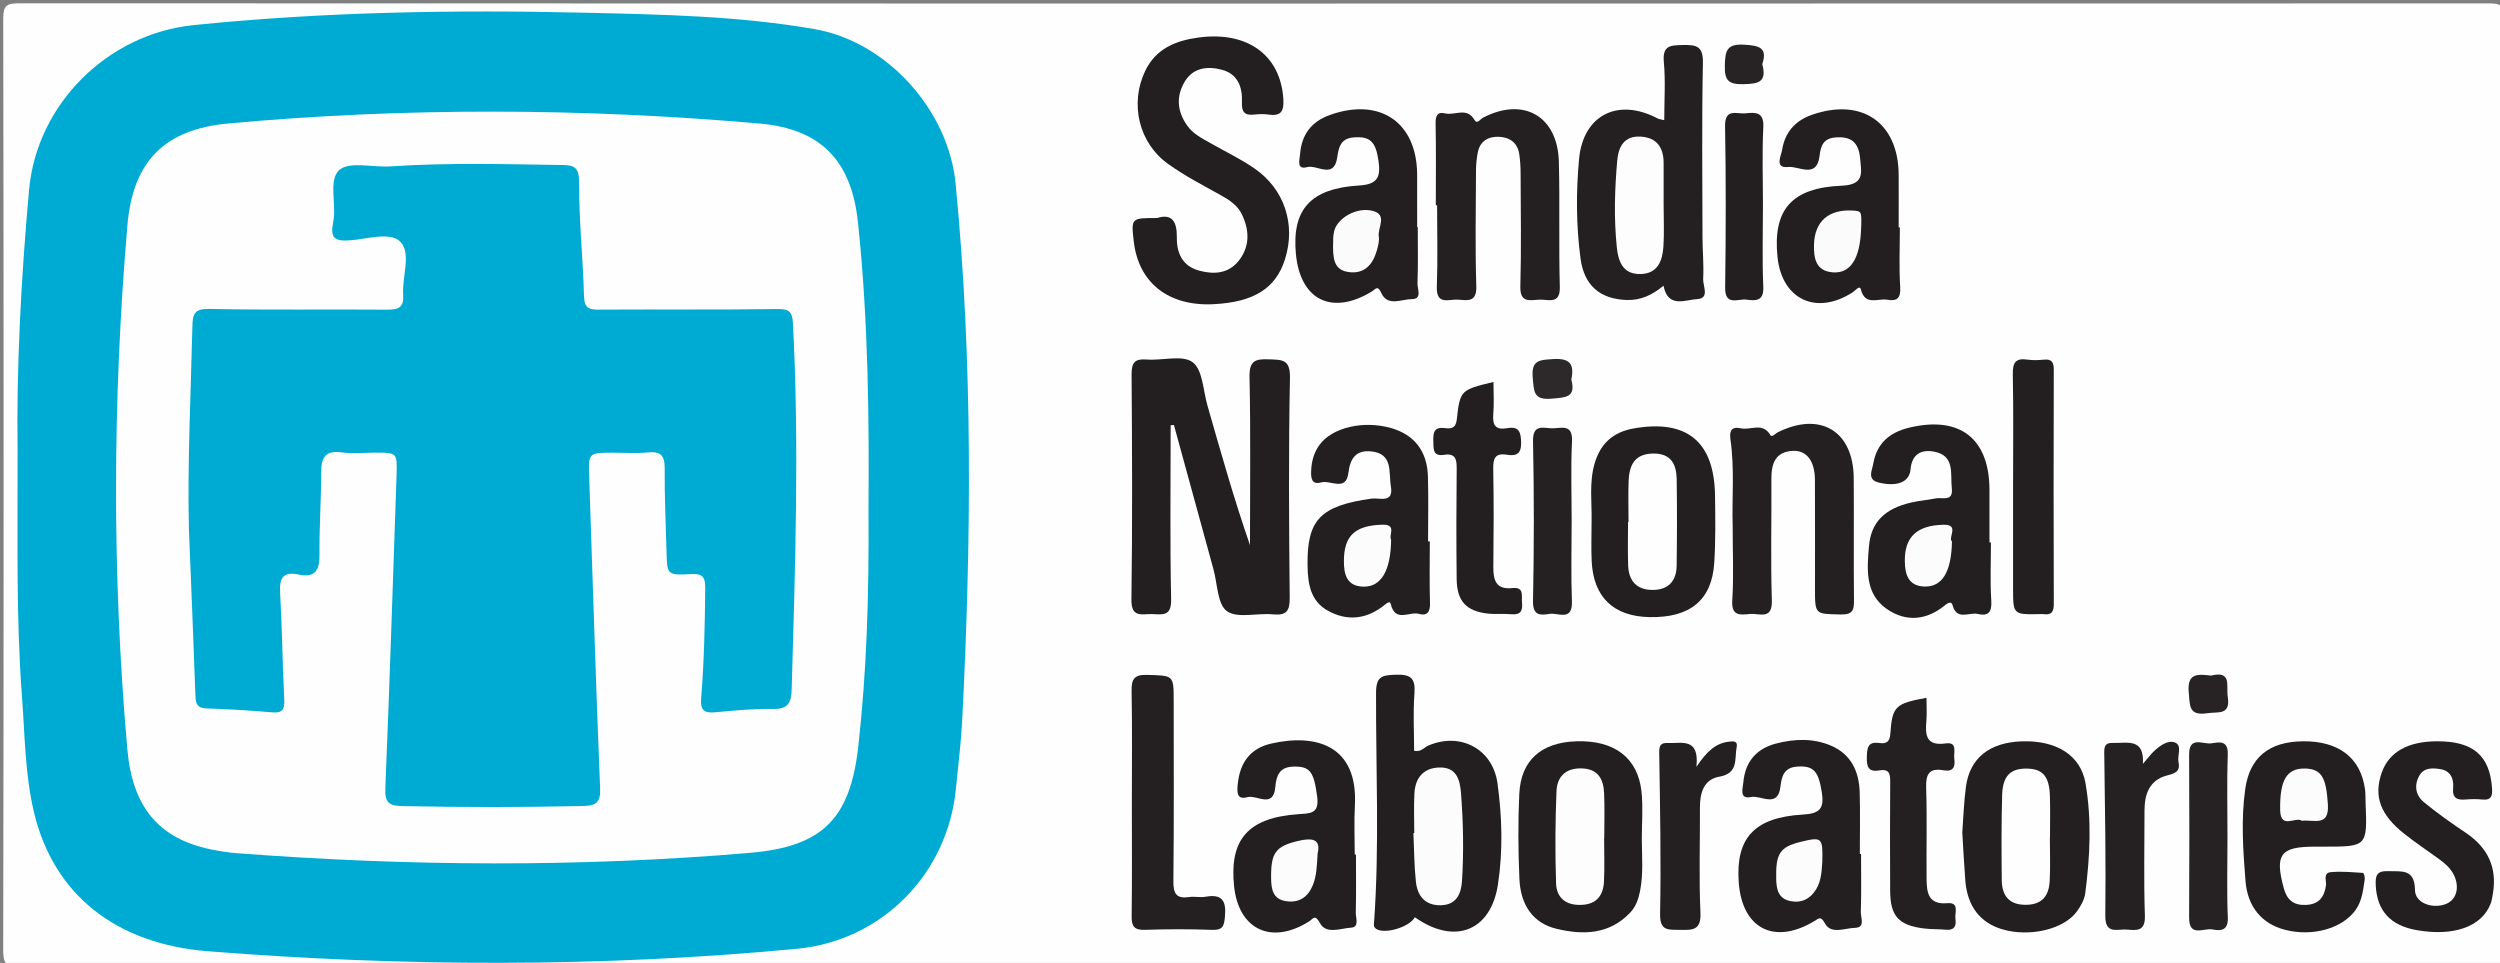 <?xml version="1.0" encoding="utf-8"?>
<!-- Generator: Adobe Illustrator 16.0.4, SVG Export Plug-In . SVG Version: 6.00 Build 0)  -->
<!DOCTYPE svg PUBLIC "-//W3C//DTD SVG 1.1//EN" "http://www.w3.org/Graphics/SVG/1.1/DTD/svg11.dtd">
<svg version="1.1" id="Layer_1" xmlns="http://www.w3.org/2000/svg" xmlns:xlink="http://www.w3.org/1999/xlink" x="0px" y="0px"
	 width="165.12px" height="63.6px" viewBox="0 0 165.12 63.6" enable-background="new 0 0 165.12 63.6" xml:space="preserve">
<rect x="0" y="0" width="165.12" height="63.6" fill="#808080" stroke="none"/>
<g>
	<g>
		<path fill="#FEFEFE" d="M82.812,63.84c-27.153,0-54.306-0.004-81.459,0.019c-0.838,0.001-1.143-0.089-1.141-1.064
			C0.249,42.28,0.248,21.765,0.214,1.25C0.213,0.359,0.429,0.218,1.269,0.219c54.346,0.023,108.692,0.022,163.038,0.006
			c0.772,0,1.086,0.041,1.084,1.001c-0.04,20.555-0.037,41.109-0.007,61.664c0.002,0.841-0.191,0.973-0.993,0.972
			C137.198,63.836,110.005,63.84,82.812,63.84z"/>
		<path fill-rule="evenodd" clip-rule="evenodd" fill="#00ABD3" d="M1.161,29.645c-0.077-5.155,0.217-11.138,0.76-17.114
			C2.434,6.872,7.105,2.24,12.777,1.66c8.604-0.88,17.228-1.021,25.859-0.821c5.069,0.118,10.158,0.212,15.165,1.083
			c4.799,0.834,8.844,5.367,9.314,10.194c1.149,11.803,1.04,23.623,0.437,35.447c-0.077,1.515-0.271,3.023-0.417,4.533
			c-0.543,5.62-4.879,10.036-10.498,10.569c-12.96,1.229-25.933,1.188-38.901,0.163c-6.108-0.482-10.188-3.762-11.482-9.139
			c-0.609-2.53-0.611-5.15-0.806-7.737C1.061,40.805,1.172,35.646,1.161,29.645z"/>
		<path fill-rule="evenodd" clip-rule="evenodd" fill="#231F20" d="M77.32,28.088c0,3.837-0.05,7.676,0.031,11.511
			c0.023,1.12-0.57,0.987-1.244,0.96c-0.656-0.026-1.397,0.292-1.379-0.961c0.071-4.955,0.046-9.912,0.011-14.868
			c-0.005-0.791,0.214-1.046,1.002-0.985c1.032,0.081,2.352-0.324,3.029,0.179c0.665,0.493,0.693,1.857,0.976,2.847
			c0.882,3.084,1.752,6.172,2.813,9.232c0-3.693,0.05-7.388-0.031-11.081c-0.023-1.077,0.349-1.227,1.278-1.189
			c0.877,0.035,1.417-0.015,1.393,1.222c-0.096,4.834-0.064,9.673-0.016,14.509c0.009,0.897-0.211,1.202-1.119,1.113
			c-1.027-0.101-2.322,0.287-3.026-0.209c-0.631-0.445-0.625-1.802-0.889-2.76c-0.874-3.178-1.742-6.358-2.613-9.537
			C77.465,28.077,77.393,28.083,77.32,28.088z"/>
		<path fill-rule="evenodd" clip-rule="evenodd" fill="#231F20" d="M76.424,14.4c0.963-0.304,1.319,0.201,1.304,1.281
			c-0.015,1.026,0.363,1.896,1.478,2.195c0.987,0.265,1.941,0.198,2.618-0.664c0.742-0.944,0.7-2.011,0.203-3.049
			c-0.283-0.589-0.815-0.949-1.391-1.268c-1.184-0.656-2.396-1.285-3.491-2.071c-1.931-1.385-2.53-3.963-1.524-6.106
			c0.708-1.509,2.039-2.043,3.575-2.244c3.223-0.421,5.396,1.191,5.567,4.084c0.046,0.767-0.14,1.132-0.963,1.011
			c-0.313-0.046-0.643-0.038-0.958-0.001c-0.633,0.074-0.844-0.17-0.815-0.81c0.043-0.987-0.26-1.869-1.324-2.15
			c-0.935-0.247-1.884-0.153-2.445,0.77c-0.592,0.973-0.514,1.972,0.153,2.917c0.386,0.545,0.958,0.83,1.512,1.145
			c0.97,0.553,1.985,1.038,2.903,1.666c2.015,1.376,2.775,3.72,2.044,6.024c-0.608,1.918-2.05,2.825-4.707,2.961
			c-2.989,0.154-4.975-1.412-5.283-4.167C74.708,14.399,74.708,14.399,76.424,14.4z"/>
		<path fill-rule="evenodd" clip-rule="evenodd" fill="#242021" d="M109.92,7.938c0-1.319,0.089-2.591-0.027-3.844
			c-0.101-1.085,0.43-1.105,1.244-1.12c0.881-0.017,1.36,0.046,1.337,1.178c-0.079,3.836-0.034,7.676-0.027,11.515
			c0.002,0.917,0.095,1.838,0.043,2.751c-0.025,0.464,0.455,1.291-0.399,1.337c-0.776,0.042-1.923,0.628-2.221-0.884
			c-0.739,0.612-1.498,0.975-2.435,0.942c-1.76-0.061-2.807-0.958-3.045-2.745c-0.291-2.187-0.298-4.388-0.094-6.577
			c0.271-2.899,2.578-4.053,5.188-2.666C109.581,7.875,109.7,7.882,109.92,7.938z"/>
		<path fill-rule="evenodd" clip-rule="evenodd" fill="#231F20" d="M93.45,60.582c-0.379,0.669-1.995,1.133-2.548,0.775
			c-0.223-0.144-0.155-0.336-0.142-0.525c0.353-5.024,0.11-10.055,0.125-15.083c0.004-1.104,0.415-1.152,1.303-1.185
			c1.001-0.036,1.311,0.24,1.234,1.246c-0.096,1.256-0.023,2.525-0.023,3.776c0.462,0.105,0.655-0.221,0.934-0.34
			c2.111-0.912,4.263,0.212,4.574,2.494c0.304,2.216,0.368,4.455,0.03,6.68C98.472,61.481,96.086,62.449,93.45,60.582z"/>
		<path fill-rule="evenodd" clip-rule="evenodd" fill="#242021" d="M94.833,13.559c0-1.795,0.021-3.592-0.014-5.387
			c-0.01-0.508,0.097-0.812,0.635-0.682c0.636,0.154,1.422-0.439,1.928,0.424c0.188,0.321,0.385-0.045,0.562-0.138
			c2.674-1.396,4.937-0.115,5.016,2.91c0.071,2.754-0.013,5.513,0.063,8.267c0.03,1.121-0.681,0.846-1.257,0.838
			c-0.604-0.008-1.386,0.323-1.351-0.878c0.071-2.475,0.025-4.953,0.018-7.429c-0.002-0.438-0.025-0.879-0.091-1.312
			c-0.111-0.749-0.635-1.106-1.333-1.137c-0.701-0.031-1.253,0.273-1.402,1.029c-0.076,0.387-0.119,0.787-0.12,1.181
			c-0.011,2.557-0.06,5.115,0.02,7.669c0.033,1.087-0.616,0.918-1.222,0.876c-0.576-0.04-1.43,0.392-1.385-0.84
			c0.065-1.795,0.017-3.595,0.017-5.392C94.889,13.559,94.86,13.559,94.833,13.559z"/>
		<path fill-rule="evenodd" clip-rule="evenodd" fill="#231F20" d="M131.498,35.824c0,1.275-0.06,2.556,0.021,3.826
			c0.049,0.753-0.155,1.069-0.894,0.901c-0.57-0.129-1.392,0.458-1.665-0.588c-0.071-0.273-0.321-0.134-0.476-0.006
			c-1.226,1.017-2.581,1.15-3.862,0.266c-1.463-1.011-1.307-2.652-1.179-4.155c0.136-1.595,1.056-2.472,2.766-2.872
			c0.542-0.128,1.104-0.167,1.651-0.279c0.428-0.087,1.158,0.253,1.053-0.671c-0.107-0.943,0.228-2.15-1.166-2.415
			c-0.845-0.161-1.472,0.152-1.559,1.171c-0.072,0.842-0.879,1.162-2.093,0.872c-0.806-0.193-0.443-0.812-0.369-1.25
			c0.226-1.327,1.065-2.063,2.362-2.376c3.342-0.807,5.307,0.699,5.312,4.109c0.002,1.156,0,2.312,0,3.468
			C131.435,35.824,131.466,35.824,131.498,35.824z"/>
		<path fill-rule="evenodd" clip-rule="evenodd" fill="#231F20" d="M125.482,15.016c0,1.316-0.061,2.636,0.023,3.947
			c0.048,0.742-0.221,0.946-0.856,0.833c-0.615-0.109-1.465,0.43-1.746-0.689c-0.075-0.295-0.366,0.088-0.533,0.196
			c-2.411,1.559-4.693,0.479-4.973-2.359c-0.302-3.076,0.913-4.543,4.249-4.68c1.535-0.063,1.289-0.891,1.212-1.785
			c-0.095-1.099-0.603-1.486-1.65-1.398c-0.779,0.065-0.951,0.549-1.029,1.213c-0.183,1.537-1.377,0.657-2.072,0.735
			c-0.932,0.105-0.458-0.762-0.402-1.125c0.175-1.141,0.843-1.931,1.976-2.324c3.294-1.143,5.701,0.513,5.722,3.962
			c0.007,1.158,0.001,2.316,0.001,3.474C125.43,15.016,125.456,15.016,125.482,15.016z"/>
		<path fill-rule="evenodd" clip-rule="evenodd" fill="#242021" d="M114.439,34.68c-0.057-1.686,0.137-3.688-0.148-5.675
			c-0.088-0.607,0.131-0.839,0.688-0.716c0.645,0.142,1.439-0.419,1.946,0.442c0.109,0.186,0.327-0.096,0.487-0.176
			c2.81-1.4,4.999-0.096,5.023,3.017c0.021,2.677-0.013,5.355,0.016,8.032c0.007,0.654-0.046,0.999-0.87,0.98
			c-1.704-0.037-1.705,0.021-1.705-1.708c0-2.397,0.009-4.796-0.004-7.193c-0.007-1.245-0.558-1.962-1.482-1.904
			c-1.146,0.072-1.397,0.854-1.393,1.845c0.015,2.677-0.054,5.357,0.03,8.032c0.041,1.323-0.831,0.838-1.433,0.895
			c-0.624,0.058-1.249,0.175-1.182-0.889C114.514,38.11,114.439,36.547,114.439,34.68z"/>
		<path fill-rule="evenodd" clip-rule="evenodd" fill="#231F20" d="M122.92,56.402c0,1.277,0.025,2.556-0.017,3.832
			c-0.012,0.368,0.316,1.032-0.381,1.048c-0.666,0.015-1.572,0.441-1.972-0.267c-0.295-0.522-0.378-0.383-0.712-0.181
			c-2.639,1.595-4.77,0.51-4.996-2.535c-0.218-2.932,1.01-4.313,4.237-4.498c1.152-0.065,1.415-0.424,1.244-1.497
			c-0.219-1.367-0.537-1.754-1.643-1.669c-0.843,0.065-1.005,0.622-1.084,1.313c-0.165,1.459-1.279,0.562-1.933,0.693
			c-0.808,0.163-0.558-0.536-0.518-0.979c0.125-1.348,0.859-2.213,2.154-2.551c1.219-0.316,2.465-0.366,3.644,0.142
			c1.323,0.569,1.847,1.707,1.886,3.075c0.039,1.356,0.009,2.715,0.009,4.072C122.866,56.402,122.894,56.402,122.92,56.402z"/>
		<path fill-rule="evenodd" clip-rule="evenodd" fill="#231F20" d="M89.559,56.44c0,1.278,0.019,2.558-0.012,3.836
			c-0.009,0.351,0.253,0.961-0.309,0.994c-0.693,0.041-1.649,0.462-2.055-0.298c-0.334-0.626-0.462-0.277-0.729-0.109
			c-2.491,1.566-4.661,0.53-4.949-2.364c-0.307-3.081,0.945-4.492,4.251-4.725c0.766-0.054,1.39-0.013,1.242-1.141
			c-0.217-1.653-0.455-2.035-1.59-1.999c-0.902,0.028-1.108,0.59-1.176,1.346c-0.129,1.456-1.223,0.496-1.844,0.671
			c-0.735,0.207-0.688-0.385-0.633-0.898c0.152-1.404,0.83-2.328,2.21-2.643c2.973-0.678,5.738,0.132,5.522,4.093
			c-0.059,1.076-0.009,2.158-0.009,3.237C89.507,56.44,89.532,56.44,89.559,56.44z"/>
		<path fill-rule="evenodd" clip-rule="evenodd" fill="#231F20" d="M93.641,15c0,1.238,0.027,2.477-0.018,3.713
			c-0.013,0.365,0.327,1.044-0.37,1.043c-0.677,0-1.599,0.507-2.01-0.386c-0.261-0.568-0.374-0.277-0.641-0.115
			c-2.64,1.605-4.731,0.56-5.012-2.498c-0.267-2.918,0.958-4.316,4.197-4.508c1.272-0.075,1.403-0.633,1.255-1.656
			c-0.182-1.246-0.558-1.61-1.651-1.515c-0.851,0.073-0.97,0.652-1.071,1.327c-0.219,1.454-1.32,0.457-1.982,0.632
			c-0.73,0.194-0.501-0.461-0.469-0.872c0.103-1.289,0.753-2.139,1.978-2.575c3.297-1.172,5.734,0.488,5.752,3.933
			c0.007,1.158,0.002,2.317,0.002,3.475C93.613,15,93.627,15,93.641,15z"/>
		<path fill-rule="evenodd" clip-rule="evenodd" fill="#231F20" d="M94.436,35.757c0,1.357-0.029,2.715,0.013,4.07
			c0.02,0.586-0.184,0.876-0.734,0.717c-0.619-0.177-1.56,0.598-1.857-0.646c-0.07-0.291-0.389,0.049-0.546,0.166
			c-1.143,0.853-2.361,0.953-3.593,0.281c-1.173-0.64-1.34-1.798-1.357-2.995c-0.046-3.031,0.845-3.941,4.23-4.419
			c0.506-0.071,1.474,0.349,1.272-0.815c-0.157-0.91,0.171-2.165-1.314-2.303c-1.01-0.095-1.373,0.473-1.494,1.436
			c-0.155,1.239-1.185,0.44-1.797,0.613c-0.645,0.182-0.68-0.308-0.658-0.792c0.027-0.615,0.185-1.184,0.546-1.683
			c0.838-1.155,2.913-1.638,4.741-1.112c1.514,0.435,2.371,1.511,2.423,3.168c0.045,1.437,0.01,2.876,0.01,4.315
			C94.357,35.757,94.396,35.757,94.436,35.757z"/>
		<path fill-rule="evenodd" clip-rule="evenodd" fill="#231F20" d="M129.605,54.986c0.073-0.96,0.104-2,0.241-3.025
			c0.254-1.898,1.564-2.93,3.707-2.998c2.267-0.071,3.867,0.918,4.188,2.755c0.421,2.416,0.3,4.855-0.014,7.277
			c-0.053,0.413-0.289,0.835-0.538,1.184c-0.862,1.208-3.15,1.738-4.963,1.194c-1.454-0.437-2.287-1.525-2.42-3.206
			C129.725,57.135,129.674,56.099,129.605,54.986z"/>
		<path fill-rule="evenodd" clip-rule="evenodd" fill="#231F20" d="M105.121,34.445c0.026-1.27-0.166-2.55,0.193-3.81
			c0.38-1.332,1.225-2.096,2.578-2.336c3.523-0.625,5.339,0.863,5.383,4.452c0.018,1.476,0.043,2.957-0.052,4.428
			c-0.158,2.464-1.602,3.633-4.273,3.58c-2.375-0.046-3.705-1.31-3.822-3.68C105.085,36.204,105.121,35.324,105.121,34.445z"/>
		<path fill-rule="evenodd" clip-rule="evenodd" fill="#231F20" d="M153.467,55.92c-0.199,0-0.399,0-0.6,0
			c-2.258,0.001-2.634,0.521-2.025,2.754c0.209,0.767,0.652,1.135,1.47,1.094c0.837-0.042,1.192-0.493,1.313-1.27
			c0.048-0.311-0.211-0.842,0.314-0.893c0.705-0.068,1.424,0.005,2.136,0.049c0.049,0.003,0.133,0.276,0.112,0.41
			c-0.106,0.706-0.167,1.424-0.606,2.04c-0.874,1.225-2.858,1.786-4.688,1.301c-1.528-0.405-2.449-1.54-2.581-3.208
			c-0.162-2.029-0.303-4.06-0.017-6.091c0.293-2.074,1.568-3.127,3.817-3.146c2.361-0.02,3.805,1.093,4.092,3.165
			c0.038,0.275,0.026,0.559,0.037,0.838C156.359,55.92,156.359,55.92,153.467,55.92z"/>
		<path fill-rule="evenodd" clip-rule="evenodd" fill="#231F20" d="M108.438,55.404c0.006,1.152,0.113,2.312-0.118,3.46
			c-0.106,0.522-0.272,1.009-0.633,1.394c-1.373,1.466-3.107,1.511-4.876,1.089c-1.518-0.362-2.38-1.523-2.457-3.291
			c-0.081-1.872-0.097-3.754-0.008-5.626c0.106-2.221,1.451-3.394,3.768-3.469c2.508-0.081,4.063,1.081,4.305,3.334
			C108.528,53.32,108.438,54.367,108.438,55.404z"/>
		<path fill-rule="evenodd" clip-rule="evenodd" fill="#231F20" d="M160.987,48.96c2.354,0,3.443,0.936,3.604,3.058
			c0.039,0.519-0.014,0.859-0.659,0.789c-0.355-0.038-0.72-0.031-1.076-0.001c-0.579,0.05-0.894-0.09-0.832-0.771
			c0.055-0.604-0.171-1.132-0.856-1.237c-0.512-0.078-1.072-0.111-1.381,0.441c-0.358,0.643-0.233,1.298,0.301,1.739
			c0.887,0.733,1.837,1.396,2.792,2.041c1.437,0.972,2.058,2.278,1.772,3.998c-0.039,0.234-0.073,0.476-0.16,0.693
			c-0.595,1.508-2.451,2.155-4.89,1.721c-1.751-0.312-2.618-1.303-2.69-2.981c-0.027-0.628,0.069-0.935,0.812-0.912
			c0.916,0.027,1.766-0.167,1.782,1.259c0.01,0.833,1.111,1.241,1.995,0.928c0.727-0.258,0.976-1.073,0.587-1.905
			c-0.229-0.49-0.628-0.814-1.052-1.12c-0.743-0.537-1.504-1.051-2.224-1.618c-1.604-1.266-2.046-2.49-1.507-4.043
			C157.784,49.668,159.038,48.959,160.987,48.96z"/>
		<path fill-rule="evenodd" clip-rule="evenodd" fill="#242021" d="M74.757,52.983c0-2.437,0.029-4.873-0.017-7.31
			c-0.015-0.79,0.136-1.125,1.027-1.098c1.752,0.053,1.753-0.003,1.753,1.759c0,3.954,0.024,7.909-0.02,11.863
			c-0.009,0.828,0.194,1.177,1.048,1.05c0.352-0.053,0.728,0.044,1.076-0.019c1.081-0.194,1.375,0.255,1.283,1.289
			c-0.056,0.624-0.122,0.927-0.852,0.899c-1.476-0.057-2.957-0.051-4.433-0.002c-0.691,0.022-0.888-0.214-0.879-0.883
			C74.776,58.017,74.757,55.5,74.757,52.983z"/>
		<path fill-rule="evenodd" clip-rule="evenodd" fill="#242021" d="M127.24,46.088c0,0.53,0.038,1.049-0.009,1.561
			c-0.086,0.957,0.021,1.629,1.28,1.452c0.813-0.115,0.503,0.605,0.567,1.018c0.083,0.54-0.093,0.869-0.7,0.759
			c-0.977-0.176-1.19,0.264-1.159,1.175c0.067,1.998,0.008,3.999,0.028,5.999c0.009,0.882,0.1,1.709,1.361,1.602
			c0.841-0.071,0.48,0.635,0.544,1.037c0.076,0.474-0.076,0.771-0.64,0.716c-0.477-0.048-0.961-0.022-1.435-0.083
			c-1.689-0.215-2.227-0.808-2.236-2.497c-0.014-2.359-0.011-4.719,0.002-7.079c0.003-0.516,0.03-0.995-0.714-0.864
			c-0.733,0.128-0.847-0.249-0.829-0.883c0.016-0.598,0.06-1.034,0.822-0.927c0.468,0.067,0.695-0.071,0.733-0.633
			C124.976,46.648,125.192,46.463,127.24,46.088z"/>
		<path fill-rule="evenodd" clip-rule="evenodd" fill="#231F20" d="M98.641,25.227c0,0.728,0.048,1.438-0.014,2.138
			c-0.063,0.733,0.172,1.052,0.922,0.916c0.78-0.143,0.904,0.255,0.918,0.947c0.016,0.75-0.319,0.909-0.931,0.808
			c-0.776-0.129-0.925,0.228-0.911,0.933c0.042,2.154,0.031,4.31,0.007,6.464c-0.009,0.885,0.174,1.522,1.25,1.409
			c0.814-0.087,0.598,0.509,0.643,0.951c0.055,0.533-0.079,0.835-0.7,0.776c-0.515-0.049-1.041,0.016-1.554-0.042
			c-1.429-0.161-2.044-0.82-2.061-2.277c-0.028-2.434-0.024-4.868,0.001-7.302c0.007-0.621-0.088-1.023-0.83-0.908
			c-0.756,0.118-0.699-0.391-0.712-0.893c-0.015-0.539,0.019-0.96,0.74-0.874c0.403,0.048,0.74,0.049,0.809-0.565
			C96.434,25.761,96.474,25.756,98.641,25.227z"/>
		<path fill-rule="evenodd" clip-rule="evenodd" fill="#231F20" d="M132.96,32.153c0-2.475,0.03-4.949-0.018-7.422
			c-0.016-0.769,0.174-1.098,0.974-0.979c0.352,0.052,0.721,0.039,1.076,0.002c0.548-0.057,0.657,0.197,0.656,0.692
			c-0.015,5.148-0.016,10.296,0.001,15.443c0.001,0.515-0.143,0.75-0.672,0.673c-0.077-0.012-0.159-0.003-0.238-0.001
			c-1.779,0.034-1.779,0.034-1.779-1.703C132.96,36.622,132.96,34.388,132.96,32.153z"/>
		<path fill-rule="evenodd" clip-rule="evenodd" fill="#252122" d="M141.536,50.45c0.334-0.385,0.521-0.644,0.751-0.856
			c0.389-0.36,0.918-0.736,1.375-0.549c0.484,0.2,0.133,0.853,0.224,1.295c0.132,0.645-0.256,0.743-0.776,0.883
			c-1.15,0.311-1.469,1.229-1.469,2.314c0.001,2.315-0.054,4.632,0.025,6.944c0.035,1.025-0.518,0.977-1.182,0.917
			c-0.626-0.057-1.448,0.359-1.433-0.921c0.043-3.589-0.021-7.18-0.07-10.77c-0.006-0.462,0.097-0.654,0.58-0.638
			C140.485,49.102,141.634,48.711,141.536,50.45z"/>
		<path fill-rule="evenodd" clip-rule="evenodd" fill="#242021" d="M112.045,50.651c0.684-1.022,1.258-1.548,2.115-1.661
			c0.289-0.038,0.631-0.081,0.544,0.356c-0.152,0.767,0.139,1.733-1.146,1.952c-1.019,0.174-1.286,1.065-1.281,2.031
			c0.012,2.318-0.071,4.64,0.034,6.953c0.054,1.187-0.538,1.147-1.366,1.133c-0.758-0.013-1.321,0.092-1.299-1.059
			c0.066-3.553-0.001-7.11-0.059-10.665c-0.009-0.513,0.15-0.636,0.594-0.617C111.075,49.112,112.251,48.694,112.045,50.651z"/>
		<path fill-rule="evenodd" clip-rule="evenodd" fill="#262223" d="M147.121,55.32c0.001,1.753-0.051,3.508,0.021,5.258
			c0.037,0.879-0.435,0.926-1.019,0.809c-0.566-0.113-1.544,0.549-1.536-0.786c0.021-3.586,0.02-7.173,0-10.758
			c-0.007-1.257,0.915-0.671,1.456-0.747c0.496-0.069,1.129-0.244,1.096,0.727C147.076,51.652,147.121,53.487,147.121,55.32z"/>
		<path fill-rule="evenodd" clip-rule="evenodd" fill="#252122" d="M103.805,34.434c0,1.76-0.051,3.521,0.017,5.277
			c0.052,1.359-0.913,0.742-1.482,0.835c-0.606,0.099-1.108,0.126-1.088-0.852c0.071-3.519,0.073-7.039,0.001-10.556
			c-0.022-1.114,0.636-0.874,1.222-0.849c0.592,0.024,1.41-0.36,1.353,0.867C103.742,30.911,103.805,32.674,103.805,34.434z"/>
		<path fill-rule="evenodd" clip-rule="evenodd" fill="#231F20" d="M116.439,13.554c0,1.794-0.057,3.591,0.023,5.382
			c0.044,0.975-0.51,0.937-1.117,0.854c-0.55-0.075-1.419,0.456-1.402-0.803c0.047-3.548,0.057-7.099-0.006-10.646
			c-0.021-1.226,0.779-0.794,1.357-0.857c0.68-0.075,1.22-0.081,1.169,0.928C116.377,10.122,116.439,11.84,116.439,13.554z"/>
		<path fill-rule="evenodd" clip-rule="evenodd" fill="#2D292A" d="M103.782,25.073c0.328,1.208-0.397,1.174-1.303,1.258
			c-1.206,0.111-1.161-0.483-1.244-1.371c-0.109-1.182,0.437-1.185,1.346-1.244C103.713,23.643,103.993,24.073,103.782,25.073z"/>
		<path fill-rule="evenodd" clip-rule="evenodd" fill="#272324" d="M146.035,44.622c1.393-0.346,0.991,0.674,1.104,1.397
			c0.194,1.249-0.631,0.977-1.354,1.088c-1.253,0.191-1.142-0.533-1.223-1.388C144.439,44.417,145.204,44.528,146.035,44.622z"/>
		<path fill-rule="evenodd" clip-rule="evenodd" fill="#272324" d="M116.394,4.234c0.329,1.208-0.275,1.303-1.238,1.326
			c-1.001,0.024-1.262-0.251-1.234-1.242c0.026-0.948,0.106-1.431,1.268-1.367C116.192,3.007,116.76,3.144,116.394,4.234z"/>
		<path fill-rule="evenodd" clip-rule="evenodd" fill="#FEFEFE" d="M57.363,33.575c0.041,5.889-0.127,10.799-0.67,15.689
			c-0.531,4.776-2.319,6.652-7.158,7.065c-11.288,0.962-22.586,0.885-33.88,0.023c-0.596-0.045-1.192-0.139-1.776-0.262
			c-3.404-0.721-5.137-2.796-5.471-6.622C7.399,37.941,7.432,26.411,8.415,14.883c0.361-4.233,2.451-6.346,6.691-6.732
			c11.689-1.063,23.383-1.015,35.072,0.01c4.047,0.354,6.058,2.459,6.488,6.512C57.366,21.282,57.404,27.913,57.363,33.575z"/>
		<path fill-rule="evenodd" clip-rule="evenodd" fill="#FDFDFD" d="M109.879,13.544c-0.001,0.919,0.047,1.841-0.015,2.756
			c-0.063,0.934-0.384,1.781-1.518,1.8c-1.139,0.021-1.459-0.802-1.557-1.749c-0.198-1.912-0.144-3.826,0.025-5.736
			c0.081-0.923,0.457-1.654,1.544-1.592c1.076,0.062,1.527,0.729,1.521,1.764C109.876,11.707,109.88,12.626,109.879,13.544z"/>
		<path fill-rule="evenodd" clip-rule="evenodd" fill="#FCFCFC" d="M93.41,55.02c0-0.877-0.039-1.756,0.01-2.629
			c0.057-1.003,0.578-1.663,1.635-1.699c1.122-0.037,1.369,0.771,1.439,1.667c0.152,1.944,0.191,3.893,0.067,5.839
			c-0.056,0.862-0.383,1.575-1.411,1.592c-1.033,0.017-1.533-0.627-1.633-1.552c-0.115-1.065-0.114-2.144-0.164-3.216
			C93.372,55.021,93.392,55.02,93.41,55.02z"/>
		<path fill-rule="evenodd" clip-rule="evenodd" fill="#FCFCFC" d="M128.923,35.768c-0.037,2.009-0.646,2.998-1.802,2.972
			c-1.074-0.024-1.297-0.79-1.312-1.646c-0.028-1.63,0.79-2.392,2.546-2.435C129.452,34.631,128.641,35.5,128.923,35.768z"/>
		<path fill-rule="evenodd" clip-rule="evenodd" fill="#FBFBFB" d="M122.92,15.156c-0.072,1.929-0.7,2.916-1.858,2.833
			c-1.138-0.081-1.272-0.941-1.251-1.822c0.037-1.555,0.978-2.359,2.573-2.259C122.964,13.945,122.965,13.948,122.92,15.156z"/>
		<path fill-rule="evenodd" clip-rule="evenodd" fill="#FCFCFC" d="M120.359,56.92c-0.041,0.506-0.038,1.195-0.397,1.798
			c-0.384,0.646-0.967,0.948-1.715,0.796c-0.783-0.158-0.916-0.759-0.933-1.451c-0.04-1.675,0.24-2.123,1.606-2.457
			C120.338,55.258,120.4,55.308,120.359,56.92z"/>
		<path fill-rule="evenodd" clip-rule="evenodd" fill="#FCFCFC" d="M87.026,56.373c-0.05,0.842-0.067,1.477-0.312,2.08
			c-0.327,0.806-0.915,1.199-1.778,1.066c-0.869-0.133-0.974-0.793-0.982-1.524c-0.019-1.682,0.302-2.102,1.783-2.452
			C86.668,55.323,87.255,55.408,87.026,56.373z"/>
		<path fill-rule="evenodd" clip-rule="evenodd" fill="#FBFBFB" d="M88.054,15.878c-0.002,0.02-0.009-0.306,0.065-0.612
			c0.213-0.868,1.474-1.596,2.515-1.346c1.048,0.252,0.345,1.107,0.431,1.684c0.045,0.301-0.041,0.638-0.128,0.941
			c-0.268,0.943-0.834,1.58-1.889,1.42C88.053,17.815,88.018,17.008,88.054,15.878z"/>
		<path fill-rule="evenodd" clip-rule="evenodd" fill="#FCFCFC" d="M91.882,35.649c-0.025,2.025-0.651,3.105-1.797,3.098
			c-1.126-0.008-1.33-0.786-1.323-1.708c0.011-1.668,0.738-2.334,2.549-2.384C92.291,34.628,91.69,35.376,91.882,35.649z"/>
		<path fill-rule="evenodd" clip-rule="evenodd" fill="#FEFEFE" d="M135.39,55.317c0,0.956,0.038,1.913-0.011,2.866
			c-0.056,1.109-0.621,1.603-1.667,1.577c-1.062-0.025-1.489-0.663-1.499-1.622c-0.019-1.871-0.028-3.743,0.024-5.613
			c0.036-1.275,0.542-1.77,1.608-1.761c1.068,0.01,1.506,0.499,1.547,1.806c0.029,0.915,0.006,1.831,0.006,2.747
			C135.396,55.317,135.393,55.317,135.39,55.317z"/>
		<path fill-rule="evenodd" clip-rule="evenodd" fill="#FEFEFE" d="M107.561,34.48c0-0.915-0.03-1.832,0.008-2.747
			c0.052-1.233,0.578-1.759,1.617-1.777c1.168-0.021,1.539,0.698,1.555,1.68c0.03,1.912,0.025,3.825-0.002,5.736
			c-0.014,0.983-0.525,1.575-1.548,1.591c-1.071,0.017-1.616-0.578-1.654-1.614c-0.035-0.955-0.008-1.912-0.008-2.868
			C107.539,34.48,107.55,34.48,107.561,34.48z"/>
		<path fill-rule="evenodd" clip-rule="evenodd" fill="#FCFCFC" d="M152.034,54.212c-0.395-0.303-1.408,0.597-1.433-0.697
			c-0.038-1.991,0.429-2.778,1.638-2.755c1.116,0.021,1.403,0.633,1.513,2.363C153.848,54.636,152.835,54.116,152.034,54.212z"/>
		<path fill-rule="evenodd" clip-rule="evenodd" fill="#FDFDFD" d="M105.95,55.364c0,0.955,0.037,1.912-0.011,2.865
			c-0.045,0.897-0.47,1.489-1.469,1.536c-1.026,0.048-1.664-0.45-1.695-1.424c-0.065-2.029-0.056-4.065,0.029-6.094
			c0.039-0.929,0.588-1.523,1.648-1.497c1.097,0.028,1.454,0.703,1.496,1.63c0.045,0.992,0.01,1.989,0.01,2.983
			C105.956,55.364,105.953,55.364,105.95,55.364z"/>
		<path fill-rule="evenodd" clip-rule="evenodd" fill="#00ABD3" d="M12.477,34.967c-0.1-4.48,0.126-8.953,0.231-13.428
			c0.019-0.805,0.135-1.155,1.115-1.135c3.918,0.081,7.839,0.017,11.759,0.049c0.748,0.006,1.104-0.156,1.047-0.979
			c-0.083-1.188,0.539-2.707-0.16-3.478c-0.647-0.714-2.186-0.212-3.315-0.125c-1.053,0.081-1.366-0.13-1.143-1.235
			c0.232-1.148-0.339-2.759,0.397-3.406c0.673-0.591,2.216-0.162,3.372-0.24c3.795-0.255,7.591-0.147,11.388-0.09
			c0.748,0.012,1.084,0.152,1.079,1.124c-0.013,2.511,0.259,5.023,0.326,7.537c0.021,0.801,0.335,0.894,1.001,0.889
			c3.92-0.023,7.84,0.017,11.76-0.038c0.783-0.011,0.998,0.167,1.038,0.943c0.423,8.073,0.147,16.141-0.084,24.21
			c-0.024,0.859-0.251,1.28-1.229,1.26c-1.273-0.026-2.554,0.101-3.825,0.221c-0.741,0.071-0.986-0.158-0.925-0.914
			c0.196-2.43,0.248-4.867,0.27-7.306c0.006-0.755-0.21-0.948-0.948-0.908c-1.566,0.085-1.57,0.045-1.609-1.479
			c-0.048-1.839-0.137-3.677-0.121-5.515c0.008-0.868-0.294-1.124-1.126-1.042c-0.752,0.074-1.518,0.017-2.278,0.017
			c-1.651,0-1.638,0-1.58,1.689c0.235,6.827,0.438,13.655,0.719,20.479c0.04,0.96-0.287,1.148-1.115,1.167
			c-3.999,0.088-7.996,0.091-11.994,0.005c-0.87-0.019-1.115-0.271-1.077-1.188c0.285-6.866,0.502-13.735,0.739-20.604
			c0.054-1.562,0.052-1.561-1.469-1.55c-0.72,0.005-1.451,0.08-2.157-0.017c-1.12-0.153-1.35,0.383-1.35,1.352
			c0.001,1.798-0.131,3.596-0.113,5.394c0.01,1.001-0.257,1.555-1.347,1.325c-1.018-0.214-1.312,0.179-1.253,1.186
			c0.138,2.354,0.154,4.713,0.274,7.066c0.035,0.678-0.128,0.907-0.826,0.845c-1.432-0.127-2.87-0.21-4.307-0.258
			c-0.588-0.021-0.713-0.268-0.732-0.805C12.782,42.312,12.625,38.64,12.477,34.967z"/>
	</g>
</g>
</svg>
